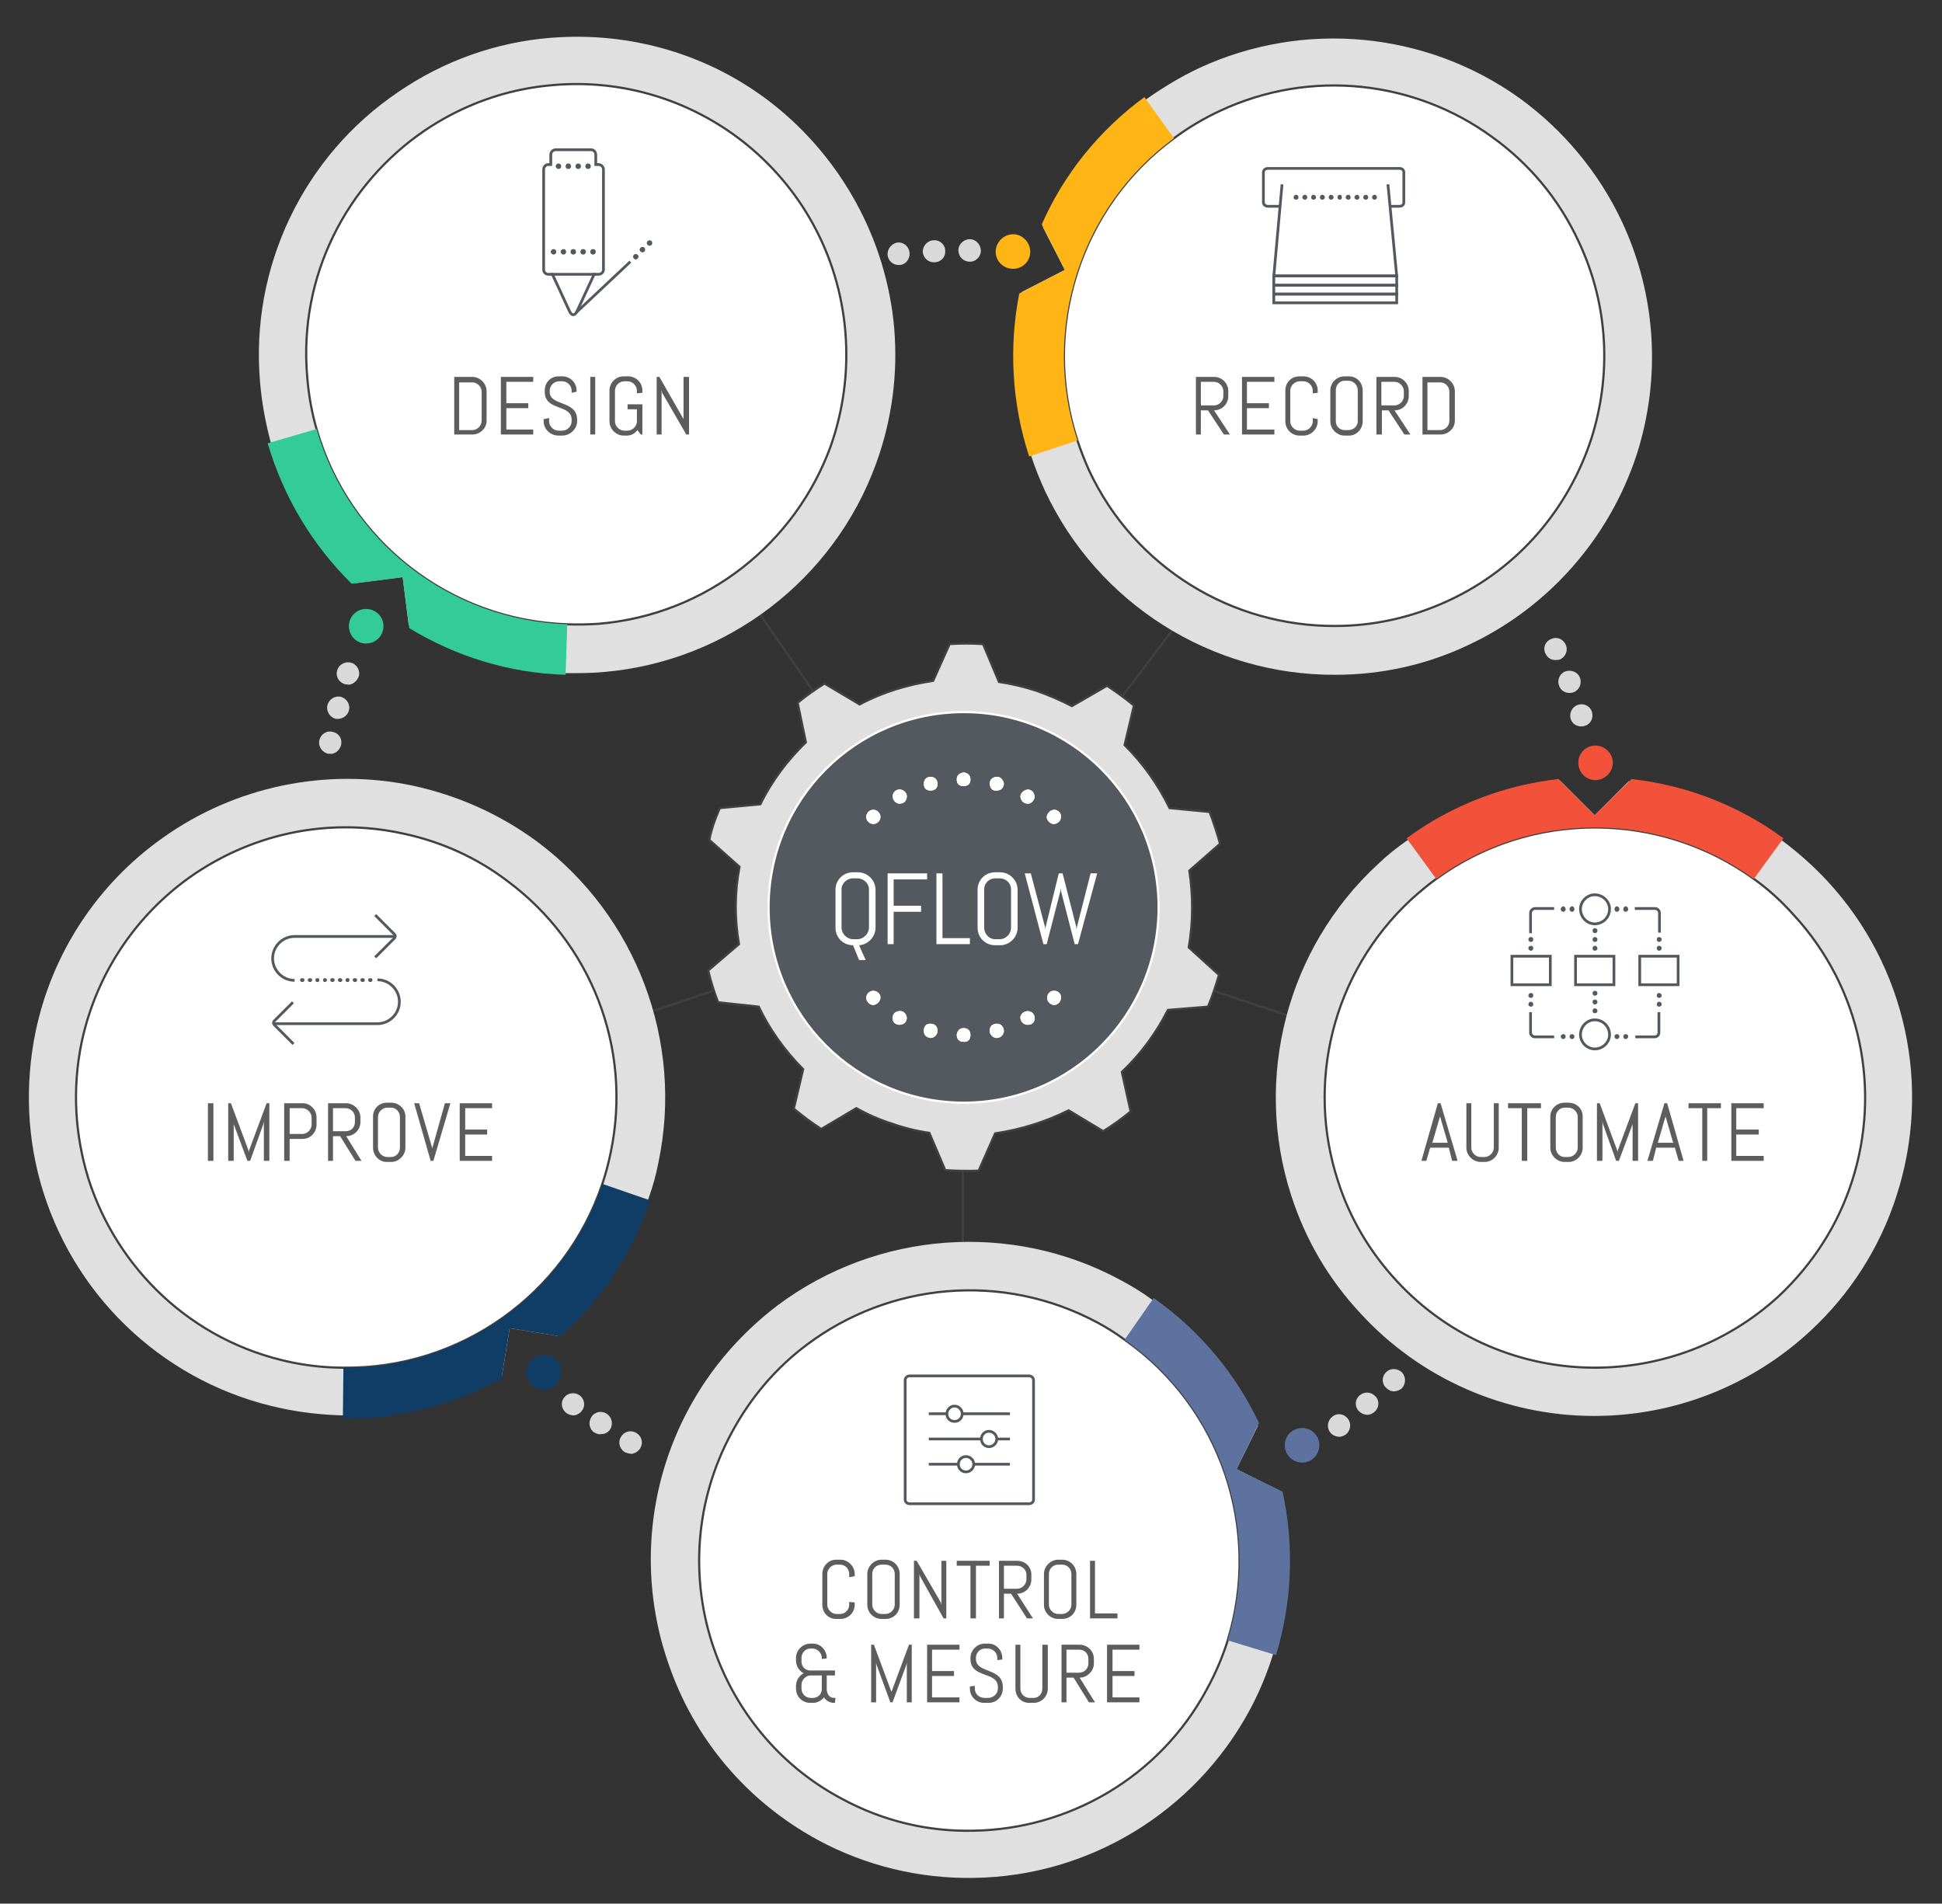 <svg xmlns="http://www.w3.org/2000/svg" viewBox="0 0 354 347" width="354" height="347"><rect x="0" y="0" width="354" height="347" fill="#333333" stroke="none"/><title>GraficaQFingMB-svg</title><style>		.s0 { fill: none;stroke: #404040;stroke-miterlimit:10;stroke-width: .4 } 		.s1 { fill: #e0e0e0;stroke: #404040;stroke-miterlimit:10;stroke-width: .4 } 		.s2 { fill: #54595f;stroke: #ffffff;stroke-miterlimit:10;stroke-width: .4 } 		.s3 { fill: #ffffff } 		.s4 { fill: #e0e0e0 } 		.s5 { fill: #ffffff;stroke: #404040;stroke-miterlimit:10;stroke-width: .4 } 		.s6 { fill: #33cc99 } 		.s7 { fill: none;stroke: #54595f;stroke-miterlimit:10;stroke-width: .5 } 		.s8 { fill: #54595f } 		.s9 { fill: #ffb515 } 		.s10 { fill: #f15239 } 		.s11 { fill: #5d729e } 		.s12 { fill: #ffffff;stroke: #54595f;stroke-miterlimit:10;stroke-width: .5 } 		.s13 { fill: #0f3d66 } 		.s14 { fill: #d9d9d9 } 		.s15 { fill: #5d5d5d } 	</style><g id="Layer"><path id="Layer" class="s0" d="m175.5 165.4v123.8"></path><path id="Layer" class="s0" d="m175.5 165.4l160.6 53.4"></path><path id="Layer" class="s0" d="m175.5 165.4l102.5-135.6"></path><path id="Layer" class="s0" d="m175.5 165.4l-97.9-141.5"></path><path id="Layer" class="s0" d="m175.5 165.4l-159.8 53.4"></path></g><g id="Layer"><path id="Layer" class="s1" d="m220.2 183.5q0.6-1.4 1.1-2.9 0.5-1.5 0.9-2.9l-5.5-5c0.8-4.7 0.8-9.4 0.1-14l5.6-4.9q-0.8-2.9-1.9-5.8l-7.3-0.7c-2.1-4.3-4.8-8.1-8.2-11.5l1.7-7.2q-2.3-1.9-4.9-3.6l-6.4 3.7q-3.1-1.6-6.5-2.8-3.4-1.1-6.8-1.6l-2.9-6.9q-3.1-0.2-6.1 0l-3 6.7c-4.7 0.7-9.3 2.1-13.4 4.3l-6.4-3.8q-2.6 1.6-4.9 3.5l1.5 7.2c-3.3 3.2-6.2 7-8.3 11.3l-7.4 0.7q-0.6 1.4-1.1 2.8-0.5 1.5-0.8 3l5.5 4.9c-0.9 4.7-0.9 9.5-0.1 14.1l-5.6 4.8q0.7 3 1.8 5.8l7.4 0.8c2 4.2 4.8 8.1 8.1 11.4l-1.7 7.2q2.4 2 5 3.7l6.4-3.8q3 1.7 6.4 2.8 3.4 1.2 6.9 1.7l2.9 6.8q3 0.2 6.1 0.1l3-6.8c4.7-0.7 9.2-2.1 13.4-4.2l6.3 3.8q2.6-1.6 5-3.6l-1.6-7.2c3.4-3.2 6.2-7 8.4-11.3z"></path><path id="Layer" class="s2" d="m175.7 201c-19.7 0-35.6-16-35.6-35.6 0-19.7 15.9-35.6 35.6-35.6 19.6 0 35.5 15.9 35.5 35.6 0 19.6-15.9 35.6-35.5 35.6z"></path><g id="Layer"><path id="Layer" class="s3" d="m190.8 148.9c0 0.6 0.6 1.3 1.3 1.3 0.7 0 1.3-0.6 1.3-1.3 0.1-0.6-0.5-1.3-1.2-1.3-0.7 0-1.3 0.6-1.4 1.3zm1.4 31.7c-0.7-0.1-1.3 0.5-1.3 1.2-0.1 0.7 0.5 1.3 1.2 1.4 0.7 0 1.3-0.6 1.3-1.3 0.1-0.7-0.5-1.3-1.2-1.3zm-29.5-35.6c0 0.8 0.5 1.4 1.2 1.5 0.8 0 1.3-0.4 1.4-1.2 0.1-0.7-0.5-1.3-1.2-1.4-0.8 0-1.2 0.4-1.4 1.1zm-3.5 35.6c-0.7 0-1.3 0.6-1.3 1.3 0 0.6 0.6 1.3 1.3 1.3 0.7-0.1 1.3-0.7 1.3-1.4 0-0.6-0.6-1.2-1.3-1.2zm4.8 6.2q1.2-0.1 1.3-1.2c0-0.7-0.6-1.4-1.3-1.3-0.8 0-1.3 0.5-1.3 1.3 0 0.7 0.5 1.2 1.3 1.2zm23.4-2.5c-0.7 0-1.4 0.5-1.4 1.2 0 0.7 0.6 1.3 1.3 1.3 0.8 0 1.3-0.4 1.3-1.2 0-0.8-0.5-1.2-1.2-1.3zm-4.4-41.4c-0.1-0.8-0.7-1.4-1.4-1.3-0.7 0.1-1.2 0.5-1.2 1.3 0.1 0.8 0.5 1.3 1.3 1.2 0.8 0 1.2-0.5 1.3-1.2zm-14.6 0c0 0.7 0.4 1.2 1.2 1.2 0.8 0 1.3-0.4 1.3-1.2 0-0.8-0.5-1.3-1.3-1.3-0.7 0-1.2 0.5-1.2 1.3zm19 1c-0.8 0.1-1.4 0.7-1.4 1.3 0.1 0.8 0.6 1.3 1.4 1.3 0.6 0 1.2-0.7 1.2-1.3-0.1-0.8-0.5-1.2-1.2-1.3zm-28.2 6.3c0.7 0 1.3-0.6 1.3-1.3 0-0.7-0.6-1.3-1.3-1.3-0.7 0-1.3 0.6-1.3 1.3 0 0.7 0.6 1.3 1.3 1.3zm9.2 37.7c0 0.8 0.5 1.2 1.2 1.3 0.7 0 1.3-0.6 1.3-1.3 0-0.8-0.5-1.3-1.3-1.3-0.8 0-1.2 0.5-1.2 1.3zm13.3 1.3c0.7 0 1.3-0.6 1.3-1.3-0.1-0.8-0.5-1.3-1.3-1.3-0.8 0-1.3 0.5-1.3 1.3 0 0.7 0.6 1.3 1.3 1.3zm-6-48.4c-0.8 0.1-1.3 0.5-1.3 1.3 0 0.8 0.5 1.2 1.2 1.2 0.8 0 1.3-0.4 1.3-1.2 0-0.8-0.5-1.2-1.2-1.3zm-1.3 47.8c0 0.8 0.4 1.3 1.2 1.3 0.8 0.1 1.3-0.4 1.3-1.2 0-0.8-0.4-1.3-1.2-1.3-0.8 0-1.2 0.5-1.3 1.2z"></path><path id="Layer" class="s3" d="m190.8 148.9c0.1-0.7 0.7-1.3 1.4-1.3 0.7 0 1.3 0.7 1.2 1.3 0 0.7-0.6 1.3-1.3 1.3-0.7 0-1.3-0.7-1.3-1.3z"></path><path id="Layer" class="s3" d="m192.2 180.6c0.7 0 1.3 0.6 1.2 1.3 0 0.7-0.6 1.3-1.3 1.3-0.7-0.1-1.3-0.7-1.2-1.4 0-0.7 0.6-1.2 1.3-1.2z"></path><path id="Layer" class="s3" d="m162.7 145c0.2-0.7 0.6-1.1 1.4-1.1 0.7 0.1 1.3 0.7 1.2 1.4-0.1 0.8-0.6 1.2-1.4 1.2-0.7-0.1-1.2-0.7-1.2-1.5z"></path><path id="Layer" class="s3" d="m159.2 180.6c0.7 0 1.3 0.6 1.3 1.2 0 0.7-0.6 1.3-1.3 1.4-0.7 0-1.3-0.7-1.3-1.3 0-0.7 0.6-1.3 1.3-1.3z"></path><path id="Layer" class="s3" d="m164 186.8c-0.8 0-1.3-0.5-1.3-1.2 0-0.8 0.6-1.3 1.3-1.3 0.7-0.1 1.3 0.6 1.3 1.3q-0.1 1.1-1.3 1.2z"></path><path id="Layer" class="s3" d="m187.4 184.3c0.7 0.1 1.2 0.5 1.2 1.3 0 0.8-0.5 1.2-1.3 1.2-0.7 0-1.3-0.6-1.3-1.3 0-0.7 0.7-1.2 1.4-1.2z"></path><path id="Layer" class="s3" d="m183 142.9c-0.1 0.7-0.5 1.2-1.3 1.2-0.8 0.1-1.2-0.4-1.3-1.2 0-0.8 0.5-1.2 1.2-1.3 0.7-0.1 1.3 0.5 1.4 1.3z"></path><path id="Layer" class="s3" d="m168.4 142.9c0-0.8 0.5-1.3 1.2-1.3 0.8 0 1.3 0.5 1.3 1.3 0 0.8-0.5 1.2-1.3 1.2-0.8 0-1.2-0.5-1.2-1.2z"></path><path id="Layer" class="s3" d="m187.4 143.9c0.7 0.1 1.1 0.5 1.2 1.3 0 0.6-0.6 1.3-1.2 1.3-0.8 0-1.3-0.5-1.4-1.3 0-0.6 0.6-1.2 1.4-1.3z"></path><path id="Layer" class="s3" d="m159.2 150.2c-0.7 0-1.3-0.6-1.3-1.3 0-0.7 0.6-1.3 1.3-1.3 0.6 0 1.3 0.6 1.3 1.3 0 0.7-0.6 1.3-1.3 1.3z"></path><path id="Layer" class="s3" d="m168.4 187.9c0-0.8 0.4-1.3 1.2-1.3 0.8 0 1.3 0.5 1.3 1.3 0 0.7-0.6 1.3-1.3 1.3-0.7-0.1-1.2-0.5-1.2-1.3z"></path><path id="Layer" class="s3" d="m181.7 189.2c-0.7 0-1.3-0.6-1.3-1.3 0-0.8 0.5-1.3 1.3-1.3 0.8 0 1.2 0.5 1.3 1.3 0 0.7-0.6 1.3-1.3 1.3z"></path><path id="Layer" class="s3" d="m175.7 140.8c0.7 0.1 1.2 0.5 1.2 1.3 0 0.8-0.5 1.2-1.3 1.2-0.7 0-1.2-0.4-1.2-1.2 0-0.8 0.5-1.2 1.3-1.3z"></path><path id="Layer" class="s3" d="m174.4 188.6c0.1-0.7 0.5-1.2 1.3-1.2 0.8 0.1 1.2 0.5 1.2 1.3 0 0.8-0.5 1.3-1.3 1.2-0.7 0-1.2-0.5-1.2-1.3z"></path></g></g><g id="Layer"><path id="Layer" fill-rule="evenodd" class="s3" d="m159.6 169.1c0 1.7-1.4 3.1-3 3.2l1.2 2.7h-1.2l-1.1-2.7c-1.8 0-3.2-1.4-3.2-3.2v-6.9c0-1.8 1.4-3.2 3.2-3.2h0.9c1.7 0 3.2 1.4 3.2 3.2zm-1.2-7c0-1.1-1-2-2.1-2h-0.8c-1.1 0-2.1 0.9-2.1 2v7c0 1.1 1 2.1 2.1 2.1h0.8c1.1 0 2.1-1 2.1-2.1z"></path><path id="Layer" class="s3" d="m162.9 160.3v4.8h5v1.1h-5v5.9h-1.1v-12.9h7.2v1.1z"></path><path id="Layer" class="s3" d="m170.7 172.1v-12.9h1.1v11.8h5v1.1z"></path><path id="Layer" fill-rule="evenodd" class="s3" d="m185.5 169.1c0 1.8-1.5 3.2-3.2 3.2h-0.9c-1.8 0-3.2-1.4-3.2-3.2v-6.9c0-1.8 1.4-3.2 3.2-3.2h0.9c1.7 0 3.2 1.4 3.2 3.2zm-1.2-7c0-1.1-0.9-2-2.1-2h-0.8c-1.1 0-2 0.9-2 2v7c0 1.1 0.9 2.1 2 2.1h0.8c1.2 0 2.1-1 2.1-2.1z"></path><path id="Layer" class="s3" d="m196.5 172.1h-0.6l-2.5-9.7v-0.5l-0.1 0.5-2.5 9.7h-0.6l-3.4-12.9h1.1l2.6 9.8v0.5l0.1-0.5 2.4-9.8h0.7l2.5 9.8v0.5l0.1-0.5 2.5-9.8h1.2z"></path></g><g id="Layer"><g id="Layer"><g id="Layer"><path id="Layer" class="s4" d="m56.1 68.8q0.4 5 1.7 9.5c5.9 20.4 24.3 34.9 45.7 35.6q2.9 0.1 5.8-0.1c19.8-1.7 35.8-14.8 42.2-32.3 2.3-6.5 3.4-13.6 2.8-20.9-1.2-14.3-8.4-26.6-18.9-34.8-9.4-7.3-21.5-11.3-34.4-10.2-8.7 0.7-16.7 3.7-23.4 8.3-14.3 9.7-23.1 26.5-21.5 44.9z"></path></g><path id="Layer" fill-rule="evenodd" class="s4" d="m72.7 16.7c8.2-5.6 17.7-9 27.6-9.8 14.6-1.2 29 3 40.5 12q0 0 0 0c12.7 10 20.8 24.9 22.2 40.9 0.7 8.4-0.4 16.7-3.3 24.7-7.7 21.2-27.2 36.1-49.7 38-2.1 0.2-4.4 0.2-6.8 0.2-10.2-0.4-20.1-3.4-28.7-8.8l-1.1-8.7-8.7 1.1c-7.2-7-12.5-15.7-15.3-25.5-1-3.7-1.7-7.5-2-11.2-1.8-20.9 7.9-41.2 25.3-52.9zm-7.9 51.4c0.2 2.6 0.7 5.3 1.5 7.8 2.3 8.3 7.2 15.4 14 20.7 6.8 5.3 14.9 8.3 23.5 8.6 1.7 0 3.2 0 4.8-0.1 15.7-1.4 29.3-11.8 34.7-26.6 2-5.5 2.7-11.3 2.2-17.2-0.9-11.2-6.6-21.6-15.4-28.6l5.3-6.9-5.4 6.9c-8-6.2-18.1-9.2-28.2-8.4-6.9 0.6-13.6 3-19.3 6.9-12.1 8.2-18.9 22.3-17.7 36.9z"></path><path id="Layer" class="s5" d="m56 68.7q0.4 5 1.7 9.5c5.8 20.4 24.3 34.9 45.7 35.6q2.9 0.1 5.8-0.1c19.8-1.7 35.8-14.8 42.2-32.3 2.3-6.5 3.3-13.6 2.7-20.9-1.2-14.3-8.3-26.6-18.8-34.8-9.4-7.3-21.5-11.3-34.4-10.2-8.7 0.7-16.7 3.7-23.5 8.3-14.2 9.7-23 26.5-21.4 44.9z"></path><path id="Layer" class="s6" d="m64.1 106.4l9.3-1.2 1.2 9.3c8.4 5.1 18.1 8.2 28.5 8.5l0.3-9.2c-21.4-0.7-39.9-15.2-45.7-35.6l-8.9 2.6c2.9 9.9 8.2 18.6 15.3 25.6z"></path></g><g id="Layer"><g id="Layer"><path id="Layer" fill-rule="evenodd" class="s7" d="m109.1 30h-0.5v-1.8c0-0.5-0.4-0.9-0.8-0.9h-6.5c-0.5 0-0.9 0.4-0.9 0.9v1.8h-0.5c-0.4 0-0.8 0.4-0.8 0.9v18.3c0 0.4 0.4 0.8 0.8 0.8h0.8l3.1 6.7c0.4 0.9 1 0.9 1.4 0l3.1-6.7h0.8c0.5 0 0.9-0.4 0.9-0.8v-18.3c0-0.5-0.4-0.9-0.9-0.9z"></path><g id="Layer"><path id="Layer" class="s8" d="m100.9 46.4c-0.2 0-0.5-0.2-0.5-0.5 0-0.3 0.3-0.5 0.5-0.5 0.3 0 0.5 0.2 0.5 0.5 0 0.3-0.2 0.5-0.5 0.5z"></path><path id="Layer" class="s8" d="m102.7 46.4c-0.2 0-0.5-0.2-0.5-0.5 0-0.3 0.3-0.5 0.5-0.5 0.3 0 0.5 0.2 0.5 0.5 0 0.3-0.2 0.5-0.5 0.5z"></path><path id="Layer" class="s8" d="m104.5 46.4c-0.3 0-0.5-0.2-0.5-0.5 0-0.3 0.2-0.5 0.5-0.5 0.3 0 0.5 0.2 0.5 0.5 0 0.3-0.2 0.5-0.5 0.5z"></path><path id="Layer" class="s8" d="m106.3 46.4c-0.3 0-0.5-0.2-0.5-0.5 0-0.3 0.2-0.5 0.5-0.5 0.3 0 0.5 0.2 0.5 0.5 0 0.3-0.2 0.5-0.5 0.5z"></path><path id="Layer" class="s8" d="m108.1 46.4c-0.3 0-0.5-0.2-0.5-0.5 0-0.3 0.2-0.5 0.5-0.5 0.3 0 0.5 0.2 0.5 0.5 0 0.3-0.2 0.5-0.5 0.5z"></path></g><g id="Layer"><path id="Layer" class="s8" d="m101.8 30.8c-0.2 0-0.5-0.2-0.5-0.5 0-0.3 0.3-0.5 0.5-0.5 0.3 0 0.5 0.2 0.5 0.5 0 0.3-0.2 0.5-0.5 0.5z"></path><path id="Layer" class="s8" d="m103.6 30.8c-0.3 0-0.5-0.2-0.5-0.5 0-0.3 0.2-0.5 0.5-0.5 0.3 0 0.5 0.2 0.5 0.5 0 0.3-0.2 0.5-0.5 0.5z"></path><path id="Layer" class="s8" d="m105.4 30.8c-0.3 0-0.5-0.2-0.5-0.5 0-0.3 0.2-0.5 0.5-0.5 0.3 0 0.5 0.2 0.5 0.5 0 0.3-0.2 0.5-0.5 0.5z"></path><path id="Layer" class="s8" d="m107.2 30.8c-0.3 0-0.5-0.2-0.5-0.5 0-0.3 0.2-0.5 0.5-0.5 0.3 0 0.5 0.2 0.5 0.5 0 0.3-0.2 0.5-0.5 0.5z"></path></g><path id="Layer" class="s7" d="m105 57l9.9-9.3"></path><path id="Layer" class="s8" d="m115.9 47.3c-0.3 0-0.5-0.3-0.5-0.5 0-0.3 0.2-0.5 0.5-0.5 0.2 0 0.5 0.2 0.5 0.5 0 0.2-0.3 0.5-0.5 0.5z"></path><path id="Layer" class="s8" d="m117.1 46c-0.2 0-0.5-0.2-0.5-0.5 0-0.3 0.3-0.5 0.5-0.5 0.3 0 0.5 0.2 0.5 0.5 0 0.3-0.2 0.5-0.5 0.5z"></path><path id="Layer" class="s8" d="m118.4 44.8c-0.2 0-0.5-0.2-0.5-0.5 0-0.3 0.3-0.5 0.5-0.5 0.3 0 0.5 0.2 0.5 0.5 0 0.3-0.2 0.5-0.5 0.5z"></path></g><path id="Layer" class="s7" d="m100.4 50h8.2"></path></g></g><g id="Layer"><g id="Layer"><g id="Layer"><path id="Layer" class="s4" d="m222.3 20.4q-4.5 2.1-8.3 4.9c-17.1 12.5-24.4 34.8-17.6 55.2q0.8 2.7 2.1 5.3c8.4 18 26.2 28.6 44.8 28.5 7 0 14-1.5 20.6-4.6 13-6.1 22.1-17 26.1-29.7 3.7-11.3 3.2-24.1-2.2-35.8-3.7-7.9-9.3-14.4-15.9-19.1-14-10.1-32.9-12.5-49.6-4.7z"></path></g><path id="Layer" fill-rule="evenodd" class="s4" d="m277 17.9c8 5.8 14.5 13.6 18.7 22.6 6.2 13.3 7.1 28.3 2.7 42.2q0 0 0 0c-5 15.4-16.2 28.1-30.8 34.9-7.6 3.6-15.8 5.4-24.2 5.4-22.6 0.1-43.3-13-52.9-33.5q-1.4-3-2.5-6.3c-3.2-9.8-3.8-20-1.7-30l7.8-4-4-7.8c4.1-9.2 10.5-17.1 18.7-23.2 3.1-2.2 6.4-4.2 9.8-5.8 19-8.8 41.4-6.7 58.4 5.5zm-51 10.4c-2.4 1.1-4.7 2.5-6.8 4.1-7 5-12 12.1-14.6 20.3-2.7 8.2-2.6 16.9 0.1 25 0.5 1.6 1.1 3.1 1.7 4.4 6.7 14.3 21.2 23.5 36.9 23.4 5.9 0 11.6-1.3 16.9-3.8 10.2-4.7 18.1-13.6 21.5-24.3l8.3 2.6-8.3-2.6c3.1-9.8 2.5-20.2-1.9-29.5-2.9-6.3-7.4-11.7-13-15.7-11.9-8.6-27.5-10.1-40.8-3.9z"></path><path id="Layer" class="s5" d="m222.4 20.2q-4.5 2.1-8.4 5c-17 12.4-24.3 34.8-17.6 55.1q0.9 2.7 2.1 5.4c8.4 18 26.3 28.5 44.9 28.4 6.9 0 13.9-1.5 20.6-4.6 13-6 22-17 26.1-29.6 3.6-11.4 3.2-24.1-2.3-35.8-3.7-8-9.2-14.4-15.9-19.2-13.9-10.1-32.8-12.5-49.5-4.7z"></path><path id="Layer" class="s9" d="m189.9 40.9l4.2 8.3-8.3 4.3c-1.9 9.6-1.4 19.9 1.8 29.7l8.8-2.9c-6.7-20.3 0.6-42.7 17.6-55.1l-5.4-7.5c-8.3 6.1-14.7 14.1-18.7 23.2z"></path></g><g id="Layer"><path id="Layer" fill-rule="evenodd" class="s7" d="m233.5 37.6h-2.4c-0.4 0-0.8-0.3-0.8-0.7v-5.5c0-0.4 0.4-0.7 0.8-0.7h24c0.5 0 0.8 0.3 0.8 0.7v5.5c0 0.4-0.3 0.7-0.8 0.7h-1.6"></path><path id="Layer" class="s7" d="m232.2 50.3h22.4v1.7h-22.4z"></path><path id="Layer" class="s7" d="m232.2 52h22.4v1.6h-22.4z"></path><path id="Layer" class="s7" d="m232.2 53.6h22.4v1.6h-22.4z"></path><path id="Layer" class="s7" d="m253 33.6l1.6 16.7h-22.4l1.5-16.7"></path><g id="Layer"><path id="Layer" class="s8" d="m236.3 36.4c-0.3 0-0.5-0.2-0.5-0.4 0-0.3 0.2-0.5 0.5-0.5 0.2 0 0.4 0.2 0.4 0.5 0 0.2-0.2 0.4-0.4 0.4z"></path><path id="Layer" class="s8" d="m237.9 36.4c-0.3 0-0.5-0.2-0.5-0.4 0-0.3 0.2-0.5 0.5-0.5 0.2 0 0.4 0.2 0.4 0.5 0 0.2-0.2 0.4-0.4 0.4z"></path><path id="Layer" class="s8" d="m239.4 36.4c-0.2 0-0.4-0.2-0.4-0.4 0-0.3 0.2-0.5 0.4-0.5 0.3 0 0.5 0.2 0.5 0.5 0 0.2-0.2 0.4-0.5 0.4z"></path><path id="Layer" class="s8" d="m241 36.4c-0.2 0-0.4-0.2-0.4-0.4 0-0.3 0.2-0.5 0.4-0.5 0.3 0 0.5 0.2 0.5 0.5 0 0.2-0.2 0.4-0.5 0.4z"></path><path id="Layer" class="s8" d="m242.6 36.4c-0.2 0-0.4-0.2-0.4-0.4 0-0.3 0.2-0.5 0.4-0.5 0.3 0 0.5 0.2 0.5 0.5 0 0.2-0.2 0.4-0.5 0.4z"></path><path id="Layer" class="s8" d="m244.2 36.4c-0.2 0-0.4-0.2-0.4-0.4 0-0.3 0.2-0.5 0.4-0.5 0.3 0 0.4 0.2 0.4 0.5 0 0.2-0.1 0.4-0.4 0.4z"></path><path id="Layer" class="s8" d="m245.8 36.4c-0.3 0-0.5-0.2-0.5-0.4 0-0.3 0.2-0.5 0.5-0.5 0.2 0 0.4 0.2 0.4 0.5 0 0.2-0.2 0.4-0.4 0.4z"></path><path id="Layer" class="s8" d="m247.4 36.4c-0.3 0-0.5-0.2-0.5-0.4 0-0.3 0.2-0.5 0.5-0.5 0.2 0 0.4 0.2 0.4 0.5 0 0.2-0.2 0.4-0.4 0.4z"></path><path id="Layer" class="s8" d="m249 36.4c-0.3 0-0.5-0.2-0.5-0.4 0-0.3 0.2-0.5 0.5-0.5 0.2 0 0.4 0.2 0.4 0.5 0 0.2-0.2 0.4-0.4 0.4z"></path><path id="Layer" class="s8" d="m250.6 36.4c-0.3 0-0.5-0.2-0.5-0.4 0-0.3 0.2-0.5 0.5-0.5 0.2 0 0.4 0.2 0.4 0.5 0 0.2-0.2 0.4-0.4 0.4z"></path></g></g></g><g id="Layer"><g id="Layer"><g id="Layer"><path id="Layer" class="s4" d="m326.8 166.7q-3.4-3.7-7.3-6.5c-17.1-12.4-40.6-12.6-57.9 0q-2.3 1.7-4.5 3.7c-14.5 13.5-19.1 33.7-13.4 51.4 2.2 6.6 5.7 12.8 10.7 18.2 9.7 10.5 22.9 15.8 36.2 15.8 11.9 0 23.9-4.3 33.4-13 6.4-6 10.9-13.2 13.4-21 5.3-16.4 1.9-35.1-10.6-48.6z"></path></g><path id="Layer" fill-rule="evenodd" class="s4" d="m345.7 218c-3 9.4-8.5 18-15.8 24.7-10.7 9.9-24.7 15.4-39.3 15.4q0 0 0 0c-16.2 0-31.7-6.8-42.6-18.7-5.8-6.2-10-13.4-12.6-21.4-7-21.5-0.8-45.2 15.8-60.5q2.4-2.3 5.3-4.3c8.3-6.1 17.9-9.8 28-10.8l6.2 6.2 6.2-6.2c10.1 1.1 19.5 4.8 27.8 10.7 3.1 2.3 5.9 4.8 8.5 7.6 14.2 15.4 19 37.3 12.5 57.3zm-25.4-45.4c-1.8-1.9-3.8-3.7-5.9-5.3-7-5-15.2-7.7-23.8-7.7-8.7 0-16.9 2.7-23.8 7.7-1.4 1-2.6 2-3.7 3-11.6 10.7-15.9 27.3-11 42.3 1.8 5.6 4.7 10.6 8.7 15 7.7 8.2 18.5 13 29.8 13v8.7-8.7c10.2 0 20-3.8 27.5-10.8 5-4.7 8.9-10.6 11-17.2 4.5-13.9 1.1-29.3-8.8-40z"></path><path id="Layer" class="s5" d="m326.9 166.7q-3.3-3.7-7.2-6.5c-17.1-12.4-40.6-12.6-57.9 0q-2.3 1.7-4.5 3.7c-14.6 13.5-19.2 33.7-13.4 51.4 2.1 6.6 5.7 12.8 10.7 18.2 9.7 10.5 22.9 15.8 36.1 15.8 12 0 24-4.3 33.5-13 6.4-6 10.9-13.2 13.4-21 5.3-16.4 1.8-35.1-10.7-48.6z"></path><path id="Layer" class="s10" d="m297.4 142l-6.7 6.6-6.6-6.6c-9.8 1.1-19.4 4.7-27.7 10.8l5.4 7.4c17.3-12.6 40.8-12.4 57.9 0l5.4-7.4c-8.3-6.1-17.9-9.7-27.7-10.8z"></path></g><g id="Layer"><g id="Layer"><path id="Layer" class="s7" d="m275.6 174.3h7v5.2h-7z"></path><path id="Layer" class="s7" d="m287.2 174.3h7v5.2h-7z"></path><path id="Layer" class="s7" d="m298.9 174.3h7v5.2h-7z"></path></g><g id="Layer"><path id="Layer" class="s7" d="m290.7 168.4c-1.4 0-2.6-1.2-2.6-2.7 0-1.4 1.2-2.6 2.6-2.6 1.5 0 2.7 1.2 2.7 2.6 0 1.5-1.2 2.7-2.7 2.7z"></path><path id="Layer" class="s7" d="m290.7 191.2c-1.4 0-2.6-1.2-2.6-2.6 0-1.5 1.2-2.7 2.6-2.7 1.5 0 2.7 1.2 2.7 2.7 0 1.4-1.2 2.6-2.7 2.6z"></path></g><g id="Layer"><path id="Layer" fill-rule="evenodd" class="s7" d="m279 170.1v-3.7c0-0.4 0.4-0.8 0.8-0.8h3.5"></path><path id="Layer" fill-rule="evenodd" class="s7" d="m302.4 184.5v3.7c0 0.5-0.4 0.8-0.8 0.8h-3.5"></path><path id="Layer" fill-rule="evenodd" class="s7" d="m279 184.5v3.7c0 0.5 0.4 0.8 0.8 0.8h3.5"></path><path id="Layer" fill-rule="evenodd" class="s7" d="m298 165.6h3.7c0.4 0 0.8 0.4 0.8 0.8v3.6"></path></g><g id="Layer"><path id="Layer" class="s8" d="m290.7 170.1c-0.2 0-0.4-0.2-0.4-0.5 0-0.2 0.2-0.4 0.4-0.4 0.3 0 0.5 0.2 0.5 0.4 0 0.3-0.2 0.5-0.5 0.5z"></path><path id="Layer" class="s8" d="m290.7 171.7c-0.2 0-0.4-0.2-0.4-0.4 0-0.3 0.2-0.5 0.4-0.5 0.3 0 0.5 0.2 0.5 0.5 0 0.2-0.2 0.4-0.5 0.4z"></path><path id="Layer" class="s8" d="m290.7 173.3c-0.2 0-0.4-0.2-0.4-0.4 0-0.3 0.2-0.5 0.4-0.5 0.3 0 0.5 0.2 0.5 0.5 0 0.2-0.2 0.4-0.5 0.4z"></path><path id="Layer" class="s8" d="m290.7 181.5c-0.2 0-0.4-0.2-0.4-0.5 0-0.2 0.2-0.4 0.4-0.4 0.3 0 0.5 0.2 0.5 0.4 0 0.3-0.2 0.5-0.5 0.5z"></path><path id="Layer" class="s8" d="m290.7 183.1c-0.2 0-0.4-0.2-0.4-0.5 0-0.2 0.2-0.4 0.4-0.4 0.3 0 0.5 0.2 0.5 0.4 0 0.3-0.2 0.5-0.5 0.5z"></path><path id="Layer" class="s8" d="m290.7 184.7c-0.2 0-0.4-0.2-0.4-0.4 0-0.3 0.2-0.5 0.4-0.5 0.3 0 0.5 0.2 0.5 0.5 0 0.2-0.2 0.4-0.5 0.4z"></path></g><g id="Layer"><path id="Layer" class="s8" d="m302.4 171.7c-0.2 0-0.4-0.2-0.4-0.5 0-0.2 0.2-0.4 0.4-0.4 0.3 0 0.5 0.2 0.5 0.4 0 0.3-0.2 0.5-0.5 0.5z"></path><path id="Layer" class="s8" d="m302.4 173.3c-0.2 0-0.4-0.2-0.4-0.5 0-0.2 0.2-0.4 0.4-0.4 0.3 0 0.5 0.2 0.5 0.4 0 0.3-0.2 0.5-0.5 0.5z"></path><path id="Layer" class="s8" d="m302.4 181.9c-0.2 0-0.4-0.2-0.4-0.4 0-0.3 0.2-0.5 0.4-0.5 0.3 0 0.5 0.2 0.5 0.5 0 0.2-0.2 0.4-0.5 0.4z"></path><path id="Layer" class="s8" d="m302.4 183.5c-0.2 0-0.4-0.2-0.4-0.4 0-0.3 0.2-0.5 0.4-0.5 0.3 0 0.5 0.2 0.5 0.5 0 0.2-0.2 0.4-0.5 0.4z"></path></g><g id="Layer"><path id="Layer" class="s8" d="m279.1 171.7c-0.3 0-0.5-0.2-0.5-0.5 0-0.2 0.2-0.4 0.5-0.4 0.2 0 0.4 0.2 0.4 0.4 0 0.3-0.2 0.5-0.4 0.5z"></path><path id="Layer" class="s8" d="m279.1 173.3c-0.3 0-0.5-0.2-0.5-0.5 0-0.2 0.2-0.4 0.5-0.4 0.2 0 0.4 0.2 0.4 0.4 0 0.3-0.2 0.5-0.4 0.5z"></path><path id="Layer" class="s8" d="m279.1 181.9c-0.3 0-0.5-0.2-0.5-0.4 0-0.3 0.2-0.5 0.5-0.5 0.2 0 0.4 0.2 0.4 0.5 0 0.2-0.2 0.4-0.4 0.4z"></path><path id="Layer" class="s8" d="m279.1 183.5c-0.3 0-0.5-0.2-0.5-0.4 0-0.3 0.2-0.5 0.5-0.5 0.2 0 0.4 0.2 0.4 0.5 0 0.2-0.2 0.4-0.4 0.4z"></path></g><g id="Layer"><path id="Layer" class="s8" d="m296.3 166.2c-0.2 0-0.4-0.2-0.4-0.5 0-0.2 0.2-0.5 0.4-0.5 0.3 0 0.5 0.3 0.5 0.5 0 0.3-0.2 0.5-0.5 0.5z"></path><path id="Layer" class="s8" d="m294.7 166.2c-0.2 0-0.4-0.2-0.4-0.5 0-0.2 0.2-0.5 0.4-0.5 0.3 0 0.5 0.3 0.5 0.5 0 0.3-0.2 0.5-0.5 0.5z"></path><path id="Layer" class="s8" d="m286.6 166.2c-0.3 0-0.5-0.2-0.5-0.5 0-0.2 0.2-0.5 0.5-0.5 0.2 0 0.4 0.3 0.4 0.5 0 0.3-0.2 0.5-0.4 0.5z"></path><path id="Layer" class="s8" d="m285 166.2c-0.3 0-0.5-0.2-0.5-0.5 0-0.2 0.2-0.5 0.5-0.5 0.2 0 0.4 0.3 0.4 0.5 0 0.3-0.2 0.5-0.4 0.5z"></path></g><g id="Layer"><path id="Layer" class="s8" d="m296.3 189.4c-0.2 0-0.4-0.2-0.4-0.5 0-0.2 0.2-0.4 0.4-0.4 0.3 0 0.5 0.2 0.5 0.4 0 0.3-0.2 0.5-0.5 0.5z"></path><path id="Layer" class="s8" d="m294.7 189.4c-0.2 0-0.4-0.2-0.4-0.5 0-0.2 0.2-0.4 0.4-0.4 0.3 0 0.5 0.2 0.5 0.4 0 0.3-0.2 0.5-0.5 0.5z"></path><path id="Layer" class="s8" d="m286.6 189.4c-0.3 0-0.5-0.2-0.5-0.5 0-0.2 0.2-0.4 0.5-0.4 0.2 0 0.4 0.2 0.4 0.4 0 0.3-0.2 0.5-0.4 0.5z"></path><path id="Layer" class="s8" d="m285 189.4c-0.3 0-0.5-0.2-0.5-0.5 0-0.2 0.2-0.4 0.5-0.4 0.2 0 0.4 0.2 0.4 0.4 0 0.3-0.2 0.5-0.4 0.5z"></path></g></g></g><g id="Layer"><g id="Layer"><g id="Layer"><path id="Layer" class="s4" d="m220 307.7q2.3-4.3 3.7-8.9c6.3-20.2-1.2-42.5-18.7-54.8q-2.4-1.6-4.9-3c-17.5-9.5-38.1-7.2-53 3.9-5.6 4.2-10.3 9.5-13.8 16-6.8 12.6-7.5 26.8-3.3 39.4 3.9 11.3 11.9 21.2 23.2 27.4 7.7 4.1 16 6 24.2 5.9 17.2-0.3 33.8-9.6 42.6-25.9z"></path></g><path id="Layer" fill-rule="evenodd" class="s4" d="m177.6 342.3c-9.9 0.2-19.8-2.2-28.5-6.9-12.9-7-22.6-18.4-27.3-32.3q0 0 0 0c-5.3-15.3-3.9-32.2 3.8-46.4 4-7.4 9.5-13.7 16.2-18.8 18.1-13.5 42.6-15.3 62.4-4.6 1.9 1 3.9 2.2 5.8 3.6 8.4 5.9 15 13.8 19.3 23l-3.9 7.9 7.8 3.9c2.3 9.8 1.9 20-1.1 29.7-1.1 3.6-2.6 7.2-4.4 10.5-10 18.4-29.2 30.1-50.1 30.4zm34.7-38.7c1.2-2.4 2.3-4.8 3.1-7.4 2.5-8.2 2.4-16.8-0.4-25-2.8-8.2-8-15.1-15.1-20-1.3-1-2.7-1.8-4-2.5-13.9-7.5-31-6.2-43.6 3.2-4.7 3.6-8.5 8-11.3 13.2-5.3 9.9-6.3 21.7-2.7 32.3l-8.3 2.9 8.3-2.9c3.3 9.7 10.1 17.7 19.1 22.6 6.1 3.2 13 4.9 19.9 4.8 14.6-0.2 28-8.4 35-21.2z"></path><path id="Layer" class="s5" d="m220 307.9q2.4-4.4 3.8-8.9c6.2-20.2-1.2-42.5-18.8-54.8q-2.3-1.7-4.9-3.1c-17.5-9.4-38.1-7.2-53 4-5.5 4.1-10.2 9.5-13.7 16-6.8 12.5-7.6 26.8-3.3 39.3 3.9 11.3 11.8 21.3 23.2 27.4 7.7 4.2 16 6.1 24.2 5.9 17.2-0.3 33.8-9.6 42.5-25.8z"></path><path id="Layer" class="s11" d="m233.8 271.9l-8.4-4.1 4.1-8.4c-4.2-8.9-10.7-16.8-19.2-22.8l-5.3 7.6c17.6 12.3 25 34.6 18.8 54.8l8.8 2.7c3-9.9 3.3-20.1 1.2-29.8z"></path></g><g id="Layer"><path id="Layer" fill-rule="evenodd" class="s7" d="m188.4 273.4c0 0.4-0.4 0.7-0.8 0.7h-21.8c-0.4 0-0.8-0.3-0.8-0.7v-21.8c0-0.5 0.4-0.8 0.8-0.8h21.8c0.4 0 0.8 0.3 0.8 0.8z"></path><g id="Layer"><g id="Layer"><path id="Layer" class="s3" d="m185.5 255.7c-0.3 0-0.5-0.2-0.5-0.4 0-0.3 0.2-0.5 0.5-0.5 0.2 0 0.4 0.2 0.4 0.5 0 0.2-0.2 0.4-0.4 0.4z"></path><path id="Layer" class="s3" d="m185.5 257.3c-0.3 0-0.5-0.2-0.5-0.4 0-0.3 0.2-0.5 0.5-0.5 0.2 0 0.4 0.2 0.4 0.5 0 0.2-0.2 0.4-0.4 0.4z"></path><path id="Layer" class="s3" d="m185.5 258.9c-0.3 0-0.5-0.2-0.5-0.4 0-0.3 0.2-0.5 0.5-0.5 0.2 0 0.4 0.2 0.4 0.5 0 0.2-0.2 0.4-0.4 0.4z"></path><path id="Layer" class="s3" d="m185.5 260.5c-0.3 0-0.5-0.2-0.5-0.4 0-0.3 0.2-0.5 0.5-0.5 0.2 0 0.4 0.2 0.4 0.5 0 0.2-0.2 0.4-0.4 0.4z"></path><path id="Layer" class="s3" d="m185.5 262.1c-0.3 0-0.5-0.2-0.5-0.4 0-0.3 0.2-0.5 0.5-0.5 0.2 0 0.4 0.2 0.4 0.5 0 0.2-0.2 0.4-0.4 0.4z"></path><path id="Layer" class="s3" d="m185.5 263.7c-0.3 0-0.5-0.2-0.5-0.5 0-0.2 0.2-0.4 0.5-0.4 0.2 0 0.4 0.2 0.4 0.4 0 0.3-0.2 0.5-0.4 0.5z"></path><path id="Layer" class="s3" d="m185.5 265.3c-0.3 0-0.5-0.2-0.5-0.5 0-0.2 0.2-0.4 0.5-0.4 0.2 0 0.4 0.2 0.4 0.4 0 0.3-0.2 0.5-0.4 0.5z"></path><path id="Layer" class="s3" d="m185.5 266.9c-0.3 0-0.5-0.2-0.5-0.5 0-0.2 0.2-0.4 0.5-0.4 0.2 0 0.4 0.2 0.4 0.4 0 0.3-0.2 0.5-0.4 0.5z"></path><path id="Layer" class="s3" d="m185.5 268.5c-0.3 0-0.5-0.2-0.5-0.5 0-0.2 0.2-0.4 0.5-0.4 0.2 0 0.4 0.2 0.4 0.4 0 0.3-0.2 0.5-0.4 0.5z"></path><path id="Layer" class="s3" d="m185.5 270.1c-0.3 0-0.5-0.2-0.5-0.5 0-0.2 0.2-0.4 0.5-0.4 0.2 0 0.4 0.2 0.4 0.4 0 0.3-0.2 0.5-0.4 0.5z"></path></g><g id="Layer"><path id="Layer" class="s3" d="m167.9 255.7c-0.3 0-0.5-0.2-0.5-0.4 0-0.3 0.2-0.5 0.5-0.5 0.2 0 0.4 0.2 0.4 0.5 0 0.2-0.2 0.4-0.4 0.4z"></path><path id="Layer" class="s3" d="m167.9 257.3c-0.3 0-0.5-0.2-0.5-0.4 0-0.3 0.2-0.5 0.5-0.5 0.2 0 0.4 0.2 0.4 0.5 0 0.2-0.2 0.4-0.4 0.4z"></path><path id="Layer" class="s3" d="m167.9 258.9c-0.3 0-0.5-0.2-0.5-0.4 0-0.3 0.2-0.5 0.5-0.5 0.2 0 0.4 0.2 0.4 0.5 0 0.2-0.2 0.4-0.4 0.4z"></path><path id="Layer" class="s3" d="m167.9 260.5c-0.3 0-0.5-0.2-0.5-0.4 0-0.3 0.2-0.5 0.5-0.5 0.2 0 0.4 0.2 0.4 0.5 0 0.2-0.2 0.4-0.4 0.4z"></path><path id="Layer" class="s3" d="m167.9 262.1c-0.3 0-0.5-0.2-0.5-0.4 0-0.3 0.2-0.5 0.5-0.5 0.2 0 0.4 0.2 0.4 0.5 0 0.2-0.2 0.4-0.4 0.4z"></path><path id="Layer" class="s3" d="m167.9 263.7c-0.3 0-0.5-0.2-0.5-0.5 0-0.2 0.2-0.4 0.5-0.4 0.2 0 0.4 0.2 0.4 0.4 0 0.3-0.2 0.5-0.4 0.5z"></path><path id="Layer" class="s3" d="m167.9 265.3c-0.3 0-0.5-0.2-0.5-0.5 0-0.2 0.2-0.4 0.5-0.4 0.2 0 0.4 0.2 0.4 0.4 0 0.3-0.2 0.5-0.4 0.5z"></path><path id="Layer" class="s3" d="m167.9 266.9c-0.3 0-0.5-0.2-0.5-0.5 0-0.2 0.2-0.4 0.5-0.4 0.2 0 0.4 0.2 0.4 0.4 0 0.3-0.2 0.5-0.4 0.5z"></path><path id="Layer" class="s3" d="m167.9 268.5c-0.3 0-0.5-0.2-0.5-0.5 0-0.2 0.2-0.4 0.5-0.4 0.2 0 0.4 0.2 0.4 0.4 0 0.3-0.2 0.5-0.4 0.5z"></path><path id="Layer" class="s3" d="m167.9 270.1c-0.3 0-0.5-0.2-0.5-0.5 0-0.2 0.2-0.4 0.5-0.4 0.2 0 0.4 0.2 0.4 0.4 0 0.3-0.2 0.5-0.4 0.5z"></path></g></g><g id="Layer"><path id="Layer" class="s7" d="m169.3 257.7h14.8"></path><path id="Layer" class="s12" d="m174 259.1c-0.8 0-1.4-0.6-1.4-1.4 0-0.7 0.6-1.4 1.4-1.4 0.8 0 1.4 0.7 1.4 1.4 0 0.8-0.6 1.4-1.4 1.4z"></path></g><g id="Layer"><path id="Layer" class="s7" d="m169.3 262.3h14.8"></path><path id="Layer" class="s12" d="m180.3 263.7c-0.8 0-1.4-0.6-1.4-1.4 0-0.8 0.6-1.4 1.4-1.4 0.7 0 1.4 0.6 1.4 1.4 0 0.8-0.7 1.4-1.4 1.4z"></path></g><g id="Layer"><path id="Layer" class="s7" d="m169.3 266.9h14.8"></path><path id="Layer" class="s12" d="m176.1 268.3c-0.8 0-1.4-0.6-1.4-1.4 0-0.8 0.6-1.4 1.4-1.4 0.7 0 1.4 0.6 1.4 1.4 0 0.8-0.7 1.4-1.4 1.4z"></path></g></g></g><g id="Layer"><g id="Layer"><g id="Layer"><path id="Layer" class="s4" d="m53.1 248.2q4.8 1 9.6 1c21.2 0.3 40.4-13.2 47.2-33.5q1-2.7 1.6-5.6c4.1-19.4-3.9-38.5-18.8-49.6-5.6-4.2-12.1-7.2-19.3-8.7-14-3-27.8 0.3-38.6 8-9.8 6.9-17.1 17.4-19.7 30-1.8 8.6-1.3 17.1 1.2 24.9 5.1 16.4 18.7 29.7 36.8 33.5z"></path></g><path id="Layer" fill-rule="evenodd" class="s4" d="m7.9 217.3c-3-9.5-3.4-19.6-1.4-29.3 3-14.3 11.3-26.9 23.2-35.3q0 0 0 0c13.2-9.4 29.8-12.8 45.5-9.5 8.3 1.8 15.9 5.2 22.7 10.2 18.1 13.5 26.8 36.5 22.1 58.6-0.4 2.1-1 4.3-1.8 6.5-3.2 9.8-9 18.3-16.6 25l-8.7-1.4-1.4 8.6c-8.9 4.9-18.7 7.4-28.9 7.3-3.8-0.1-7.6-0.5-11.3-1.3-20.5-4.3-37.1-19.4-43.4-39.4zm47 22.3c2.6 0.6 5.3 0.8 7.9 0.9 8.6 0.1 16.9-2.5 23.9-7.5 7-5 12.2-11.9 14.9-20.1 0.6-1.6 1-3.1 1.3-4.6 3.3-15.4-2.8-31.4-15.5-40.8-4.7-3.5-10-5.9-15.8-7.2-11-2.3-22.6 0.1-31.8 6.7l-5-7.2 5 7.2c-8.3 5.9-14.1 14.6-16.2 24.6-1.4 6.8-1.1 13.9 1 20.5 4.4 13.9 16 24.5 30.3 27.5z"></path><path id="Layer" class="s5" d="m53 248.3q4.8 1 9.6 1c21.1 0.3 40.4-13.2 47.2-33.5q0.9-2.7 1.5-5.6c4.1-19.4-3.8-38.5-18.8-49.6-5.5-4.2-12-7.2-19.2-8.7-14-3-27.8 0.3-38.7 8-9.7 6.9-17 17.4-19.7 30-1.8 8.6-1.2 17.1 1.2 24.9 5.2 16.4 18.8 29.7 36.9 33.5z"></path><path id="Layer" class="s13" d="m91.4 251.3l1.5-9.2 9.3 1.5c7.3-6.5 13-15 16.3-24.8l-8.7-3c-6.8 20.3-26.1 33.8-47.2 33.5l-0.1 9.3c10.3 0.1 20.2-2.5 28.9-7.3z"></path></g><g id="Layer"><g id="Layer"><path id="Layer" fill-rule="evenodd" class="s7" d="m53.7 178.7c-2.2 0-4-1.8-4-4 0-2.2 1.8-4 4-4h18.3"></path><path id="Layer" fill-rule="evenodd" class="s7" d="m68.8 178.6c2.2 0 4 1.8 4 4 0 2.2-1.8 4-4 4h-18.9"></path><g id="Layer"><path id="Layer" class="s8" d="m67.5 179c-0.2 0-0.4-0.1-0.4-0.4 0-0.2 0.2-0.3 0.4-0.3 0.2 0 0.4 0.1 0.4 0.3 0 0.3-0.2 0.4-0.4 0.4z"></path><path id="Layer" class="s8" d="m66.1 179c-0.2 0-0.4-0.1-0.4-0.4 0-0.2 0.2-0.3 0.4-0.3 0.2 0 0.4 0.1 0.4 0.3 0 0.3-0.2 0.4-0.4 0.4z"></path><path id="Layer" class="s8" d="m64.7 179c-0.2 0-0.4-0.1-0.4-0.4 0-0.2 0.2-0.3 0.4-0.3 0.2 0 0.4 0.1 0.4 0.3 0 0.3-0.2 0.4-0.4 0.4z"></path><path id="Layer" class="s8" d="m63.4 179c-0.3 0-0.4-0.1-0.4-0.4 0-0.2 0.1-0.3 0.4-0.3 0.2 0 0.3 0.1 0.3 0.3 0 0.3-0.1 0.4-0.3 0.4z"></path><path id="Layer" class="s8" d="m62 179c-0.2 0-0.4-0.1-0.4-0.4 0-0.2 0.2-0.3 0.4-0.3 0.2 0 0.4 0.1 0.4 0.3 0 0.3-0.2 0.4-0.4 0.4z"></path><path id="Layer" class="s8" d="m60.6 179c-0.2 0-0.4-0.1-0.4-0.4 0-0.2 0.2-0.3 0.4-0.3 0.2 0 0.4 0.1 0.4 0.3 0 0.3-0.2 0.4-0.4 0.4z"></path><path id="Layer" class="s8" d="m59.2 179c-0.2 0-0.3-0.1-0.3-0.4 0-0.2 0.1-0.3 0.3-0.3 0.2 0 0.4 0.1 0.4 0.3 0 0.3-0.2 0.4-0.4 0.4z"></path><path id="Layer" class="s8" d="m57.9 179c-0.3 0-0.4-0.1-0.4-0.4 0-0.2 0.1-0.3 0.4-0.3 0.2 0 0.3 0.1 0.3 0.3 0 0.3-0.1 0.4-0.3 0.4z"></path><path id="Layer" class="s8" d="m56.5 179c-0.2 0-0.4-0.1-0.4-0.4 0-0.2 0.2-0.3 0.4-0.3 0.2 0 0.4 0.1 0.4 0.3 0 0.3-0.2 0.4-0.4 0.4z"></path><path id="Layer" class="s8" d="m55.1 179c-0.2 0-0.4-0.1-0.4-0.4 0-0.2 0.2-0.3 0.4-0.3 0.2 0 0.4 0.1 0.4 0.3 0 0.3-0.2 0.4-0.4 0.4z"></path></g><g id="Layer"><path id="Layer" fill-rule="evenodd" class="s7" d="m68.4 166.8l3.5 3.5c0.2 0.2 0.2 0.5 0 0.7l-3.5 3.5"></path></g><g id="Layer"><path id="Layer" fill-rule="evenodd" class="s7" d="m53.5 190.3l-3.5-3.5c-0.2-0.2-0.2-0.5 0-0.7l3.4-3.4"></path></g></g></g></g><g id="Layer"><path id="Layer" class="s14" d="m242.4 261c-0.6-0.9-0.4-2.1 0.5-2.8 0.9-0.7 2.1-0.5 2.8 0.4 0.7 0.9 0.5 2.2-0.4 2.9q-0.5 0.3-1 0.4c-0.7 0-1.4-0.2-1.9-0.9zm5.2-3.9c-0.7-0.8-0.6-2.1 0.3-2.8 0.9-0.7 2.1-0.6 2.9 0.3 0.7 0.8 0.6 2.1-0.3 2.8q-0.5 0.4-1.1 0.5c-0.6 0-1.3-0.2-1.8-0.8zm5-4.2c-0.8-0.8-0.7-2.1 0.1-2.8 0.8-0.8 2.1-0.7 2.9 0.1 0.7 0.8 0.7 2.1-0.1 2.9q-0.5 0.4-1.2 0.5c-0.6 0.1-1.2-0.2-1.7-0.7zm-138.7 11.8c-1-0.6-1.3-1.9-0.7-2.8 0.6-1 1.8-1.3 2.8-0.7 1 0.6 1.3 1.8 0.7 2.8-0.3 0.5-0.9 0.9-1.5 1-0.4 0-0.9-0.1-1.3-0.3zm-5.6-3.6c-0.9-0.6-1.1-1.9-0.5-2.8 0.6-1 1.9-1.2 2.8-0.6 1 0.7 1.2 1.9 0.6 2.9-0.4 0.5-0.9 0.8-1.5 0.8-0.4 0.1-0.9 0-1.4-0.3zm-5-3.5c-0.9-0.6-1.2-1.9-0.5-2.8 0.6-0.9 1.9-1.1 2.8-0.5 0.9 0.6 1.2 1.9 0.5 2.8-0.3 0.5-0.9 0.8-1.4 0.9-0.5 0-1-0.1-1.4-0.4zm183-126.6c-0.3-1 0.3-2.2 1.3-2.5 1.1-0.4 2.3 0.2 2.6 1.3 0.3 1-0.2 2.2-1.3 2.5q-0.2 0.1-0.4 0.1c-1 0.1-1.9-0.4-2.2-1.4zm-2.1-6c-0.4-1 0.1-2.2 1.1-2.6 1.1-0.4 2.3 0.1 2.7 1.1 0.4 1.1-0.1 2.3-1.2 2.7q-0.3 0.1-0.5 0.1c-0.9 0.1-1.8-0.4-2.1-1.3zm-224.4 12.4c-1.1-0.3-1.8-1.3-1.6-2.4 0.2-1.1 1.3-1.9 2.4-1.6 1.1 0.2 1.8 1.2 1.6 2.3-0.2 0.9-0.9 1.6-1.7 1.7q-0.3 0-0.7 0zm221.9-18.3c-0.5-1 0-2.2 1-2.6 1-0.5 2.2-0.1 2.7 1 0.5 1 0 2.2-1 2.7q-0.3 0.1-0.6 0.1c-0.9 0.1-1.7-0.3-2.1-1.2zm-220.6 11.9c-1-0.3-1.7-1.4-1.4-2.5 0.3-1.1 1.4-1.7 2.4-1.5 1.1 0.3 1.8 1.4 1.5 2.5-0.2 0.8-0.9 1.4-1.7 1.5q-0.4 0.1-0.8 0zm1.7-6.3c-1.1-0.4-1.7-1.5-1.3-2.6 0.3-1 1.5-1.6 2.5-1.3 1.1 0.3 1.7 1.5 1.4 2.5-0.3 0.8-1 1.4-1.7 1.5q-0.4 0-0.9-0.1zm114-77c-1.2 0-2.1-0.9-2.1-2.1 0-1.1 1-2 2.1-2 1.1 0 2 1 2 2.1 0 1-0.8 1.9-1.8 2q-0.1 0-0.2 0zm-6.4 0.1c-1.2 0.1-2.1-0.8-2.2-1.9 0-1.1 0.9-2.1 2-2.1 1.1-0.1 2.1 0.8 2.1 1.9 0.1 1.1-0.7 2-1.8 2.1q0 0-0.1 0zm-6.4 0.5c-1.1 0.1-2.1-0.7-2.2-1.8-0.1-1.1 0.7-2.1 1.8-2.3 1.1-0.1 2.1 0.7 2.2 1.9 0.1 1.1-0.7 2.1-1.7 2.2q-0.1 0-0.1 0z"></path><path id="Layer" class="s9" d="m184.7 49c-1.8 0-3.2-1.4-3.2-3.1 0-1.7 1.4-3.2 3.2-3.2 1.7 0 3.1 1.5 3.1 3.2 0 1.7-1.4 3.1-3.1 3.1z"></path><path id="Layer" class="s6" d="m66.7 117.3c-1.7 0-3.1-1.4-3.1-3.2 0-1.7 1.4-3.1 3.1-3.1 1.8 0 3.2 1.4 3.2 3.1 0 1.8-1.4 3.2-3.2 3.2z"></path><path id="Layer" class="s10" d="m290.8 142.2c-1.7 0-3.1-1.4-3.1-3.2 0-1.7 1.4-3.1 3.1-3.1 1.7 0 3.2 1.4 3.2 3.1 0 1.8-1.5 3.2-3.2 3.2z"></path><path id="Layer" class="s13" d="m99.1 253.3c-1.7 0-3.1-1.4-3.1-3.2 0-1.7 1.4-3.1 3.1-3.1 1.8 0 3.2 1.4 3.2 3.1 0 1.8-1.4 3.2-3.2 3.2z"></path><path id="Layer" class="s11" d="m237.4 266.6c-1.8 0-3.2-1.4-3.2-3.2 0-1.7 1.4-3.1 3.2-3.1 1.7 0 3.1 1.4 3.1 3.1 0 1.8-1.4 3.2-3.1 3.2z"></path></g><g id="Layer"><g id="Layer"><path id="Layer" fill-rule="evenodd" class="s15" d="m88.7 76.7c0 1.4-1.2 2.5-2.6 2.5h-3.3v-10.5h3.3c1.4 0 2.6 1.2 2.6 2.6zm-0.9-5.3c0-0.9-0.8-1.7-1.7-1.7h-2.4v8.7h2.4c0.9 0 1.7-0.8 1.7-1.7z"></path><path id="Layer" class="s15" d="m91.3 79.2v-10.5h5.9v0.9h-4.9v3.9h4v0.9h-4v3.9h4.9v0.9z"></path><path id="Layer" class="s15" d="m105.2 76.8c0 1.4-1.3 2.6-2.7 2.6h-0.7c-1.5 0-2.7-1.2-2.7-2.6v-0.4l1-0.2v0.6c0 0.9 0.8 1.7 1.7 1.7h0.7c0.9 0 1.7-0.8 1.7-1.7v-0.3c0-2.9-4.9-1.5-4.9-5.1v-0.2c0-1.5 1.1-2.6 2.5-2.6h0.7c1.4 0 2.6 1.1 2.6 2.6v0.2l-0.9 0.2v-0.4c0-0.9-0.8-1.7-1.7-1.7h-0.6c-0.9 0-1.7 0.8-1.7 1.7v0.2c0 2.7 5 1.5 5 5.1v0.3z"></path><path id="Layer" class="s15" d="m107.6 79.2v-10.5h0.9v10.5z"></path><path id="Layer" class="s15" d="m117.1 79.2h-0.3l-0.6-0.8c-0.5 0.6-1.1 1-1.9 1h-0.6c-1.4 0-2.6-1.2-2.6-2.6v-5.6c0-1.5 1.2-2.6 2.6-2.6h0.8c1.4 0 2.6 1.1 2.6 2.6v0.4l-1 0.1v-0.5c0-0.9-0.8-1.7-1.7-1.7h-0.6c-0.9 0-1.7 0.8-1.7 1.7v5.6c0 0.9 0.8 1.7 1.7 1.7h0.6c0.9 0 1.7-0.8 1.7-1.7v-2.2h-1.7v-0.9h2.7z"></path><path id="Layer" class="s15" d="m125.1 79.2l-4.4-7.6-0.1-0.5v8.1h-0.9v-10.5h0.5l4.4 7.7v0.4-8.1h1v10.5h-0.5z"></path></g></g><g id="Layer"><g id="Layer"><path id="Layer" fill-rule="evenodd" class="s15" d="m223.1 79.2l-2.9-4.4h-1.3v4.4h-0.9v-10.5h3.3c1.5 0 2.6 1.2 2.6 2.6v0.9c0 1.4-1.1 2.6-2.6 2.6l2.9 4.4zm-0.1-7.9c0-0.9-0.8-1.7-1.7-1.7h-2.4v4.3h2.4c0.9 0 1.7-0.8 1.7-1.7z"></path><path id="Layer" class="s15" d="m226.4 79.2v-10.5h5.9v0.9h-5v3.9h4v0.9h-4v3.9h5v0.9z"></path><path id="Layer" class="s15" d="m240.2 76.8c0 1.4-1.2 2.6-2.6 2.6h-0.7c-1.5 0-2.6-1.2-2.6-2.6v-5.6c0-1.5 1.1-2.6 2.6-2.6h0.7c1.4 0 2.6 1.1 2.6 2.6v0.4l-0.9 0.1v-0.5c0-0.9-0.8-1.7-1.7-1.7h-0.7c-0.9 0-1.7 0.8-1.7 1.7v5.6c0 0.9 0.8 1.7 1.7 1.7h0.7c0.9 0 1.7-0.8 1.7-1.7v-0.6l0.9 0.2z"></path><path id="Layer" fill-rule="evenodd" class="s15" d="m248.4 76.8c0 1.4-1.1 2.6-2.5 2.6h-0.8c-1.4 0-2.6-1.2-2.6-2.6v-5.6c0-1.5 1.2-2.6 2.6-2.6h0.8c1.4 0 2.5 1.1 2.5 2.6zm-0.9-5.7c0-0.9-0.8-1.7-1.7-1.7h-0.7c-0.9 0-1.6 0.8-1.6 1.7v5.7c0 0.9 0.7 1.6 1.6 1.6h0.7c0.9 0 1.7-0.7 1.7-1.6z"></path><path id="Layer" fill-rule="evenodd" class="s15" d="m256 79.2l-2.9-4.4h-1.2v4.4h-1v-10.5h3.3c1.5 0 2.6 1.2 2.6 2.6v0.9c0 1.4-1.1 2.6-2.6 2.6l2.9 4.4zm-0.1-7.9c0-0.9-0.8-1.7-1.7-1.7h-2.4v4.3h2.4c0.9 0 1.7-0.8 1.7-1.7z"></path><path id="Layer" fill-rule="evenodd" class="s15" d="m265.2 76.7c0 1.4-1.2 2.5-2.6 2.5h-3.3v-10.5h3.3c1.4 0 2.6 1.2 2.6 2.6zm-1-5.3c0-0.9-0.7-1.7-1.7-1.7h-2.3v8.7h2.3c1 0 1.7-0.8 1.7-1.7z"></path></g></g><g id="Layer"><g id="Layer"><path id="Layer" fill-rule="evenodd" class="s15" d="m264.1 209.2h-3.4l-0.7 2.4h-0.9l3-10.5h0.5l3.1 10.5h-1zm-3-0.9h2.8l-1.4-4.8v-0.4 0.4z"></path><path id="Layer" class="s15" d="m273.2 209.2c0 1.4-1.1 2.6-2.6 2.6h-0.7c-1.4 0-2.6-1.2-2.6-2.6v-8.1h0.9v8.1c0 0.9 0.8 1.7 1.7 1.7h0.7c0.9 0 1.7-0.8 1.7-1.7v-8.1h0.9z"></path><path id="Layer" class="s15" d="m278.4 202v9.6h-1v-9.6h-2.5v-0.9h6v0.9z"></path><path id="Layer" fill-rule="evenodd" class="s15" d="m288.5 209.2c0 1.4-1.1 2.6-2.6 2.6h-0.7c-1.4 0-2.6-1.2-2.6-2.6v-5.7c0-1.4 1.2-2.5 2.6-2.5h0.7c1.5 0 2.6 1.1 2.6 2.5zm-0.9-5.6c0-0.9-0.8-1.7-1.7-1.7h-0.7c-0.9 0-1.6 0.8-1.6 1.7v5.6c0 0.9 0.7 1.7 1.6 1.7h0.7c0.9 0 1.7-0.8 1.7-1.7z"></path><path id="Layer" class="s15" d="m297.6 211.6v-7.2 0.5l-2.5 6.7h-0.5l-2.4-6.7-0.1-0.5v7.2h-1v-10.5h0.5l3.2 8.6 0.1 0.4v-0.4l3.2-8.6h0.5v10.5z"></path><path id="Layer" fill-rule="evenodd" class="s15" d="m305.3 209.2h-3.4l-0.6 2.4h-1l3.1-10.5h0.5l3 10.5h-0.9zm-3.1-0.9h2.8l-1.4-4.8v-0.4 0.4z"></path><path id="Layer" class="s15" d="m311.2 202v9.6h-0.9v-9.6h-2.5v-0.9h5.9v0.9z"></path><path id="Layer" class="s15" d="m315.6 211.6v-10.5h5.9v0.9h-5v3.9h4.1v0.9h-4.1v3.9h5v0.9h-5.9z"></path></g></g><g id="Layer"><g id="Layer"><path id="Layer" class="s15" d="m37.9 211.6v-10.5h1v10.5z"></path><path id="Layer" class="s15" d="m48.1 211.6v-7.2l-0.1 0.5-2.4 6.7h-0.5l-2.5-6.7v-0.5 7.2h-1v-10.5h0.5l3.2 8.6v0.4l0.1-0.4 3.2-8.6h0.5v10.5z"></path><path id="Layer" fill-rule="evenodd" class="s15" d="m57.7 205c0 1.4-1.1 2.6-2.5 2.6h-2.4v4h-1v-10.5h3.4c1.4 0 2.5 1.2 2.5 2.6zm-0.9-1.3c0-0.9-0.8-1.7-1.7-1.7h-2.3v4.7h2.3c0.9 0 1.7-0.8 1.7-1.7z"></path><path id="Layer" fill-rule="evenodd" class="s15" d="m64.8 211.6l-2.8-4.5h-1.3v4.5h-0.9v-10.5h3.3c1.4 0 2.6 1.2 2.6 2.6v0.8c0 1.5-1.2 2.6-2.6 2.6l2.8 4.5h-1.1zm-0.1-7.9c0-0.9-0.7-1.7-1.7-1.7h-2.3v4.2h2.3c1 0 1.7-0.7 1.7-1.7z"></path><path id="Layer" fill-rule="evenodd" class="s15" d="m73.9 209.2c0 1.4-1.2 2.6-2.6 2.6h-0.8c-1.4 0-2.5-1.2-2.5-2.6v-5.7c0-1.4 1.1-2.5 2.5-2.5h0.8c1.4 0 2.6 1.1 2.6 2.5zm-1-5.6c0-0.9-0.7-1.7-1.6-1.7h-0.7c-0.9 0-1.7 0.8-1.7 1.7v5.6c0 0.9 0.8 1.7 1.7 1.7h0.7c0.9 0 1.6-0.8 1.6-1.7z"></path><path id="Layer" class="s15" d="m78.8 209.3v0.4-0.4l2.3-8.2h1l-3.1 10.5h-0.5l-3-10.5h0.9z"></path><path id="Layer" class="s15" d="m83.8 211.6v-10.5h5.9v0.9h-4.9v3.9h4v0.9h-4v3.9h4.9v0.9h-5.9z"></path></g></g><g id="Layer"><g id="Layer"><path id="Layer" class="s15" d="m155.8 292.5c0 1.5-1.2 2.6-2.6 2.6h-0.8c-1.4 0-2.5-1.1-2.5-2.6v-5.6c0-1.4 1.1-2.6 2.5-2.6h0.8c1.4 0 2.6 1.2 2.6 2.6v0.4l-1 0.2v-0.6c0-0.9-0.7-1.7-1.7-1.7h-0.6c-0.9 0-1.7 0.8-1.7 1.7v5.6c0 0.9 0.8 1.7 1.7 1.7h0.6c1 0 1.7-0.8 1.7-1.7v-0.5l1 0.1z"></path><path id="Layer" fill-rule="evenodd" class="s15" d="m164 292.5c0 1.5-1.1 2.6-2.6 2.6h-0.7c-1.4 0-2.6-1.1-2.6-2.6v-5.6c0-1.4 1.2-2.6 2.6-2.6h0.7c1.5 0 2.6 1.2 2.6 2.6zm-0.9-5.6c0-1-0.8-1.7-1.7-1.7h-0.7c-0.9 0-1.7 0.7-1.7 1.7v5.6c0 0.9 0.8 1.7 1.7 1.7h0.7c0.9 0 1.7-0.8 1.7-1.7z"></path><path id="Layer" class="s15" d="m172 295l-4.3-7.7-0.1-0.4v8.1h-1v-10.5h0.5l4.4 7.6 0.1 0.5v-8.1h0.9v10.5z"></path><path id="Layer" class="s15" d="m177.9 285.4v9.6h-1v-9.6h-2.5v-0.9h6v0.9z"></path><path id="Layer" fill-rule="evenodd" class="s15" d="m187.2 295l-2.9-4.5h-1.3v4.5h-0.9v-10.5h3.3c1.5 0 2.6 1.1 2.6 2.5v0.9c0 1.4-1.1 2.6-2.6 2.6l2.9 4.5h-1.1zm-0.1-8c0-0.9-0.8-1.6-1.7-1.6h-2.4v4.2h2.4c0.9 0 1.7-0.8 1.7-1.7z"></path><path id="Layer" fill-rule="evenodd" class="s15" d="m196.2 292.5c0 1.5-1.1 2.6-2.6 2.6h-0.7c-1.4 0-2.6-1.1-2.6-2.6v-5.6c0-1.4 1.2-2.6 2.6-2.6h0.7c1.5 0 2.6 1.2 2.6 2.6zm-0.9-5.6c0-1-0.8-1.7-1.7-1.7h-0.7c-0.9 0-1.7 0.7-1.7 1.7v5.6c0 0.9 0.8 1.7 1.7 1.7h0.7c0.9 0 1.7-0.8 1.7-1.7z"></path><path id="Layer" class="s15" d="m198.7 295v-10.5h0.9v9.6h4.1v0.9z"></path><path id="Layer" fill-rule="evenodd" class="s15" d="m152.2 304.5v0.9h-1.5v2.6c0.1 0.9 0.5 1.5 1.4 1.5h0.2l-0.1 0.9h-0.1c-0.9 0-1.5-0.4-1.9-1-0.5 0.6-1.2 1-2 1h-0.5c-1.4 0-2.6-1.1-2.6-2.6v-0.5c0-1 0.6-1.9 1.4-2.3-0.8-0.4-1.4-1.3-1.4-2.3v-0.5c0-1.4 1.2-2.6 2.6-2.6h0.5c1.4 0 2.5 1.2 2.5 2.6v0.1l-0.9 0.1v-0.2c0-0.9-0.8-1.7-1.7-1.7h-0.4c-0.9 0-1.6 0.8-1.6 1.7v0.7c0 0.9 0.7 1.6 1.6 1.6zm-4 5c0.9 0 1.6-0.7 1.6-1.6v-2.5h-2c-0.9 0-1.7 0.8-1.7 1.7v0.7c0 1 0.8 1.7 1.7 1.7z"></path><path id="Layer" class="s15" d="m165.3 310.3v-7.2l-0.1 0.4-2.5 6.8h-0.4l-2.5-6.8-0.1-0.4v7.2h-0.9v-10.5h0.5l3.2 8.6v0.4-0.4l3.2-8.6h0.5v10.5z"></path><path id="Layer" class="s15" d="m169 310.3v-10.5h5.9v0.9h-5v3.9h4v0.9h-4v3.9h5v0.9h-5.9z"></path><path id="Layer" class="s15" d="m182.8 307.8c0 1.5-1.2 2.6-2.6 2.6h-0.8c-1.4 0-2.6-1.1-2.6-2.6v-0.4l0.9-0.1v0.5c0 1 0.8 1.7 1.8 1.7h0.6c0.9 0 1.8-0.7 1.8-1.7v-0.3c0-2.9-5-1.5-5-5.1v-0.2c0-1.4 1.2-2.6 2.6-2.6h0.7c1.4 0 2.5 1.2 2.5 2.6v0.3l-0.9 0.1v-0.4c0-0.9-0.8-1.7-1.7-1.7h-0.6c-0.9 0-1.6 0.8-1.6 1.7v0.2c0 2.7 4.9 1.5 4.9 5.1z"></path><path id="Layer" class="s15" d="m191 307.8c0 1.5-1.2 2.6-2.6 2.6h-0.8c-1.4 0-2.5-1.1-2.5-2.6v-8h0.9v8c0 1 0.8 1.7 1.7 1.7h0.7c0.9 0 1.6-0.7 1.6-1.7v-8h1z"></path><path id="Layer" fill-rule="evenodd" class="s15" d="m198.5 310.3l-2.8-4.5h-1.3v4.5h-0.9v-10.5h3.3c1.4 0 2.6 1.1 2.6 2.6v0.8c0 1.4-1.2 2.6-2.6 2.6l2.8 4.5h-1.1zm-0.1-7.9c0-1-0.7-1.7-1.7-1.7h-2.3v4.2h2.3c1 0 1.7-0.8 1.7-1.7z"></path><path id="Layer" class="s15" d="m201.8 310.3v-10.5h5.9v0.9h-4.9v3.9h4v0.9h-4v3.9h4.9v0.9h-5.9z"></path></g></g></svg>